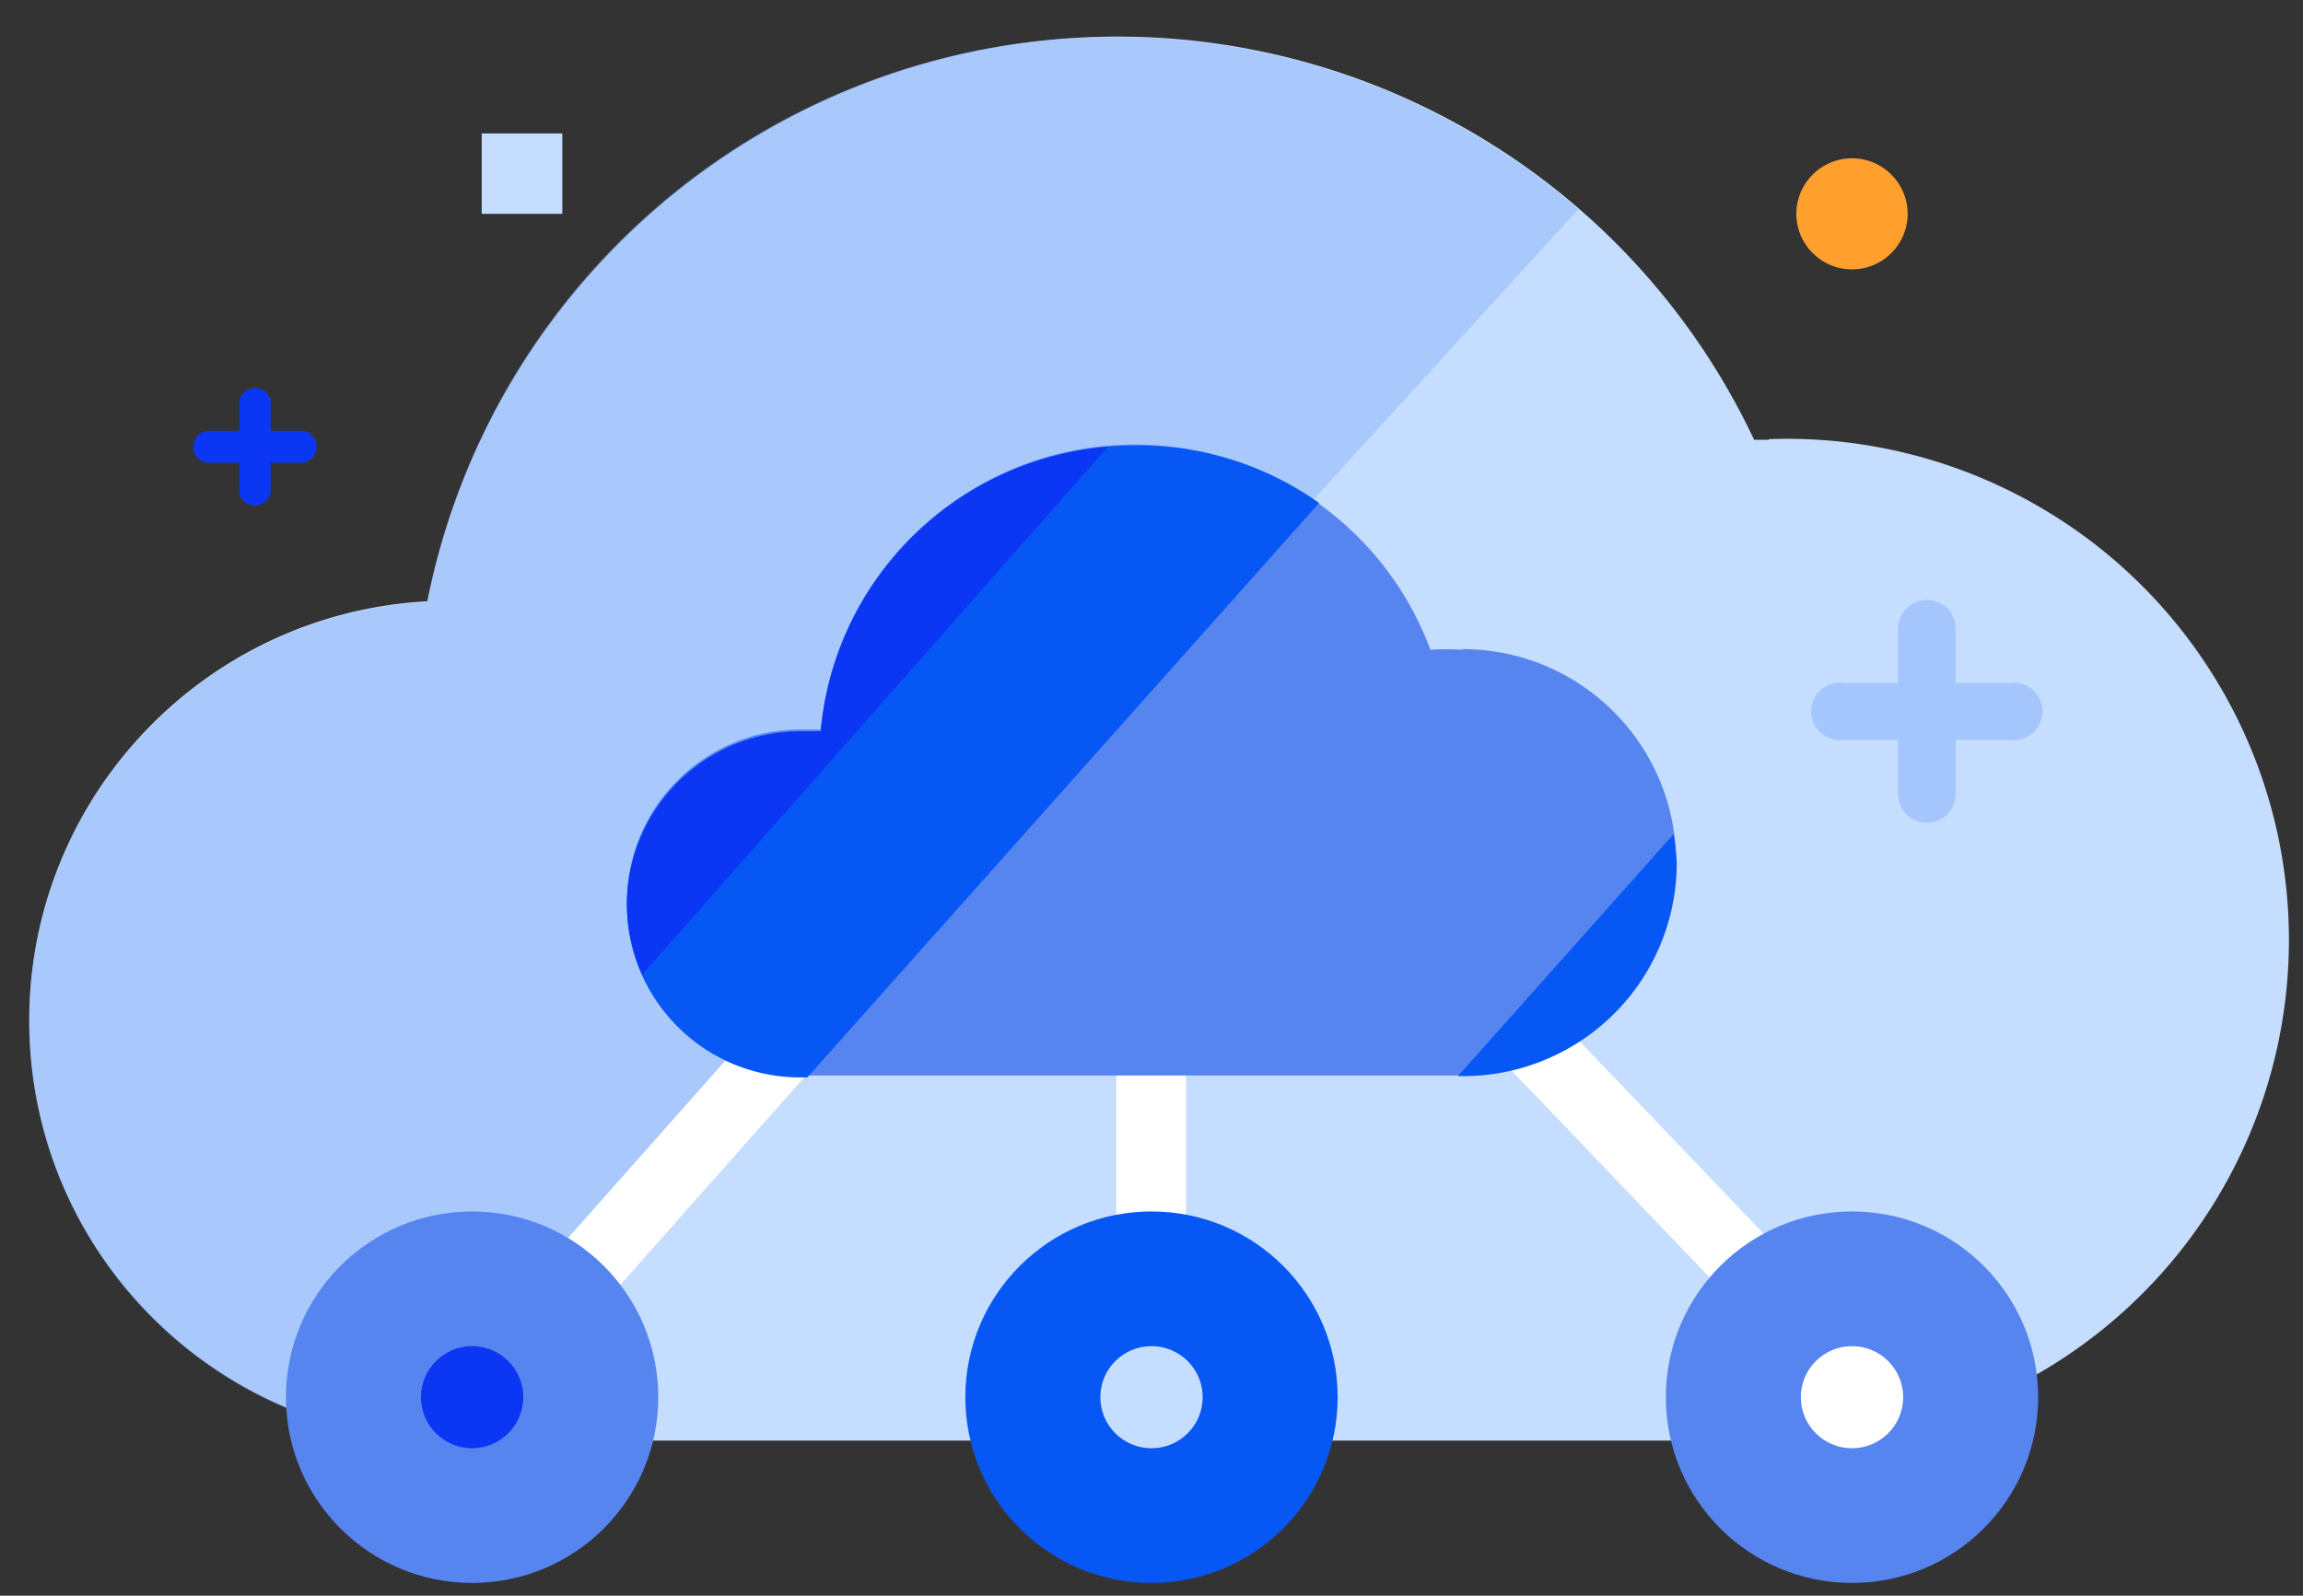 <svg width="202" height="140" xmlns="http://www.w3.org/2000/svg"><rect width="100%" height="100%" fill="#333333" stroke="none"/><g fill-rule="nonzero" fill="none"><path d="M155.147 38.584h-1.29C142.512 14.526 116.98.448 90.536 3.667c-26.446 3.22-47.837 23.01-53.054 49.085-20.04 1.087-35.539 17.95-34.898 37.97.64 20.02 17.187 35.861 37.255 35.67h115.308c16.102.574 31.232-7.672 39.453-21.5a43.885 43.885 0 000-44.863c-8.22-13.83-23.351-22.075-39.453-21.501v.056z" fill="#C5DDFF"/><path d="M98.026 3.247c-29.49-.137-54.91 20.672-60.544 49.561-20.04 1.087-35.539 17.95-34.898 37.97.64 20.02 17.187 35.861 37.255 35.67l98.587-108.08a61.798 61.798 0 00-40.4-15.12z" opacity=".35" fill="#76A3F9"/><path fill="#FFF" d="M122.378 78.792l40.737 42.616M163.115 124.432a2.92 2.92 0 01-2.244-.952l-40.737-42.56a3.021 3.021 0 010-4.312 3.09 3.09 0 014.32 0l40.737 42.616a3.021 3.021 0 010 4.312c-.56.541-1.298.86-2.076.896zM101 124.096a3.083 3.083 0 01-3.086-3.08V75.768a3.078 3.078 0 011.396-3.01 3.091 3.091 0 013.324 0 3.078 3.078 0 011.396 3.01v45.248c0 1.68-1.348 3.05-3.03 3.08zM80.183 78.792L41.41 122.584M41.41 125.608a3.259 3.259 0 01-2.132-.728 3.132 3.132 0 010-4.368L78.05 76.776a3.032 3.032 0 014.32-.28 3.078 3.078 0 01.28 4.368L43.88 124.6a3.09 3.09 0 01-2.469 1.008z"/><ellipse fill="#5685EF" cx="41.41" cy="122.584" rx="16.328" ry="16.296"/><ellipse fill="#0757F5" cx="101" cy="122.584" rx="16.328" ry="16.296"/><ellipse fill="#5685EF" cx="162.442" cy="122.584" rx="16.328" ry="16.296"/><ellipse fill="#C5DDFF" cx="101" cy="122.584" rx="4.489" ry="4.48"/><ellipse fill="#FFF" cx="162.442" cy="122.584" rx="4.489" ry="4.48"/><ellipse fill="#0B37F4" cx="41.41" cy="122.584" rx="4.489" ry="4.48"/><path d="M128.27 57.008a22.882 22.882 0 00-2.806 0c-4.488-12.07-16.74-19.443-29.532-17.768-12.79 1.674-22.724 11.95-23.941 24.768h-1.796c-8.398 0-15.206 6.795-15.206 15.176S61.797 94.36 70.195 94.36h58.075c10.35 0 18.741-8.374 18.741-18.704s-8.39-18.704-18.741-18.704v.056z" fill="#5685EF"/><path d="M71.99 64.176h-1.795c-8.398 0-15.206 6.795-15.206 15.176s6.808 15.176 15.206 15.176h.617l44.89-50.4a27.307 27.307 0 00-15.88-5.04c-14.408-.147-26.517 10.768-27.831 25.088zM128.27 94.416a18.76 18.76 0 0013.288-5.458 18.685 18.685 0 005.51-13.246 19.227 19.227 0 00-.281-2.52l-18.91 21.224h.393z" fill="#0757F5"/><path d="M71.99 64.176h-1.795c-8.385.03-15.175 6.807-15.206 15.176a14.983 14.983 0 001.347 6.16L97.184 39.2c-13.37 1.093-24.009 11.64-25.193 24.976zM26.372 37.8h-2.637v-2.632a1.402 1.402 0 00-2.75 0V37.8h-2.637c-.774 0-1.402.627-1.402 1.4 0 .773.628 1.4 1.402 1.4h2.638v2.632a1.402 1.402 0 002.749 0V40.6h2.637c.775 0 1.403-.627 1.403-1.4 0-.773-.628-1.4-1.403-1.4z" fill="#0B37F4"/><ellipse fill="#FFA02E" cx="162.442" cy="18.76" rx="4.882" ry="4.872"/><path d="M176.245 59.92h-4.713v-4.76c0-1.392-1.13-2.52-2.525-2.52a2.523 2.523 0 00-2.525 2.52v4.76h-4.714a2.527 2.527 0 00-2.496 1.125 2.516 2.516 0 000 2.734 2.527 2.527 0 002.496 1.125h4.714v4.76c0 1.392 1.13 2.52 2.525 2.52a2.523 2.523 0 002.525-2.52v-4.76h4.713a2.527 2.527 0 002.497-1.125 2.516 2.516 0 000-2.734 2.527 2.527 0 00-2.497-1.125z" opacity=".4" fill="#76A3F9"/><rect fill="#C5DDFF" x="42.252" y="11.704" width="7.07" height="7.056" rx=".05"/></g></svg>